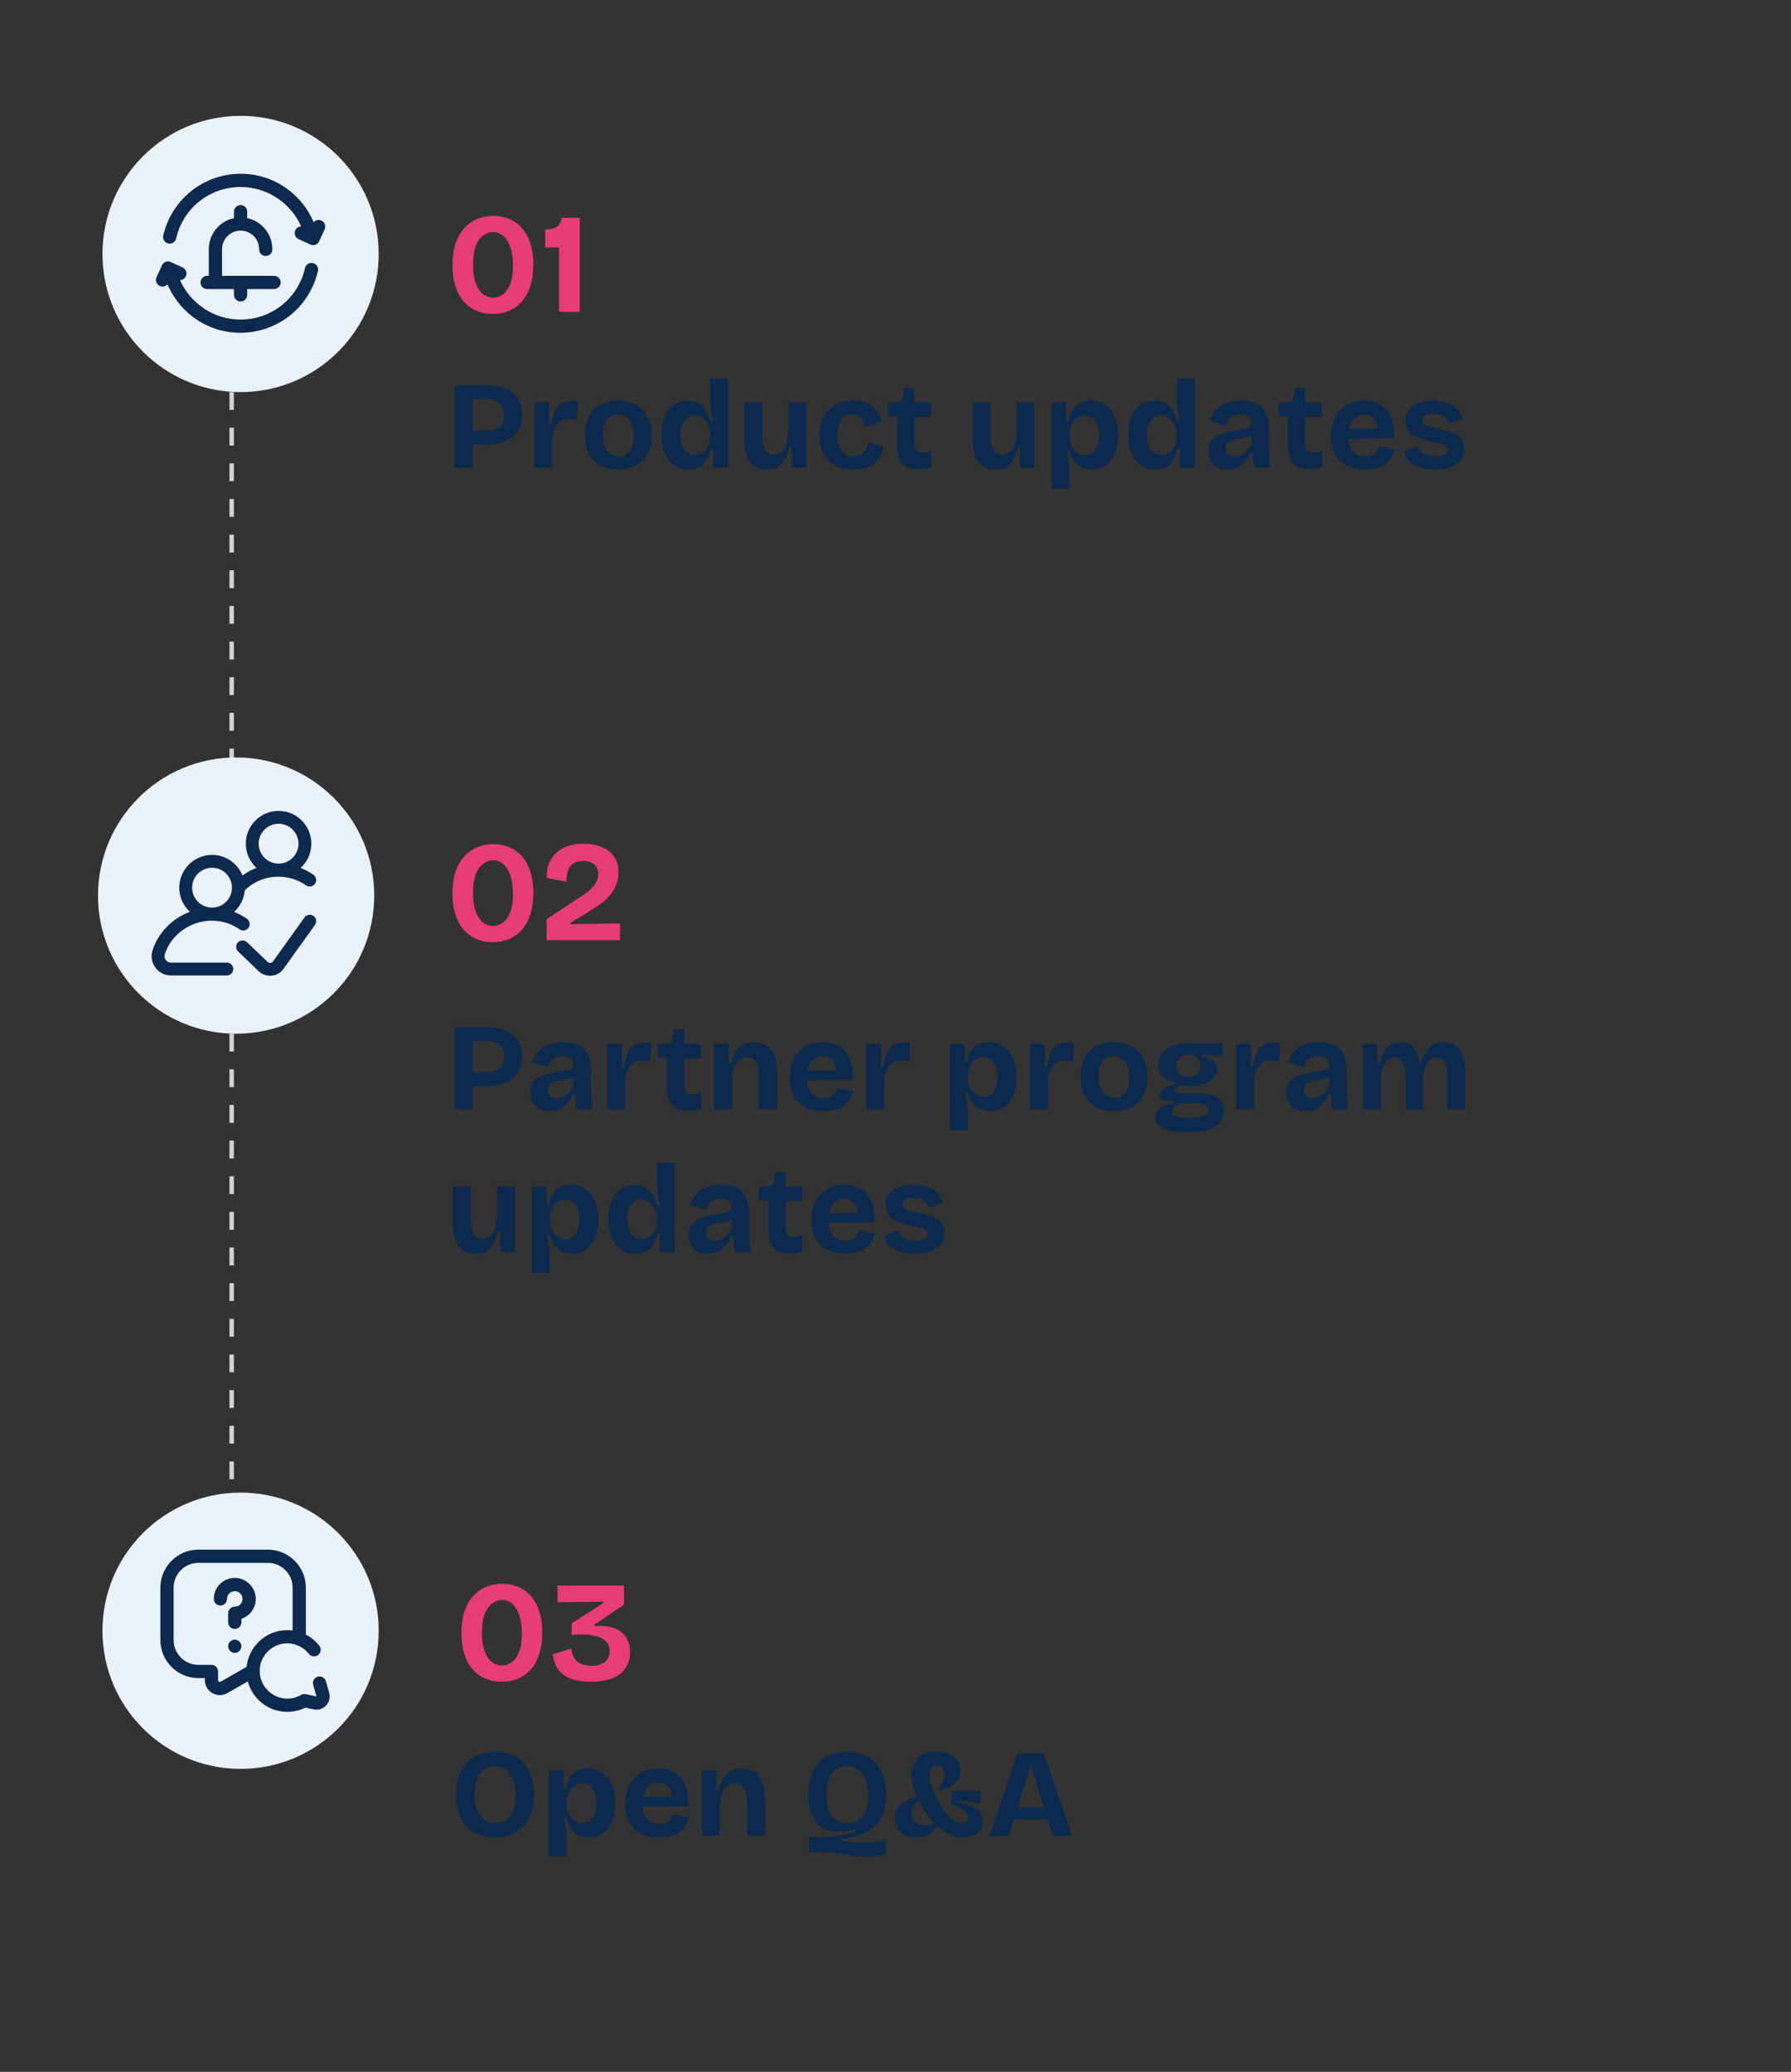 <svg width="402" height="465" viewBox="0 0 402 465" fill="none" xmlns="http://www.w3.org/2000/svg">
<rect x="0" y="0" width="402" height="465" fill="#333333" stroke="none"/>
<path d="M52 56L52 357" stroke="#D3D3D3" stroke-dasharray="4 4"/>
<path d="M104.872 99.792V96.628H109.1C110.444 96.628 111.452 96.357 112.124 95.816C112.796 95.256 113.132 94.341 113.132 93.072C113.132 91.952 112.815 91.103 112.18 90.524C111.564 89.927 110.603 89.628 109.296 89.628H104.872V86.52H109.408C110.603 86.52 111.676 86.66 112.628 86.94C113.599 87.22 114.42 87.64 115.092 88.2C115.783 88.741 116.305 89.432 116.66 90.272C117.015 91.093 117.192 92.064 117.192 93.184C117.192 94.621 116.865 95.835 116.212 96.824C115.559 97.795 114.588 98.532 113.3 99.036C112.031 99.54 110.444 99.792 108.54 99.792H104.872ZM102.044 105V86.52H106.076V105H102.044ZM119.913 105V97.888V90.3H123.245L123.273 95.312H123.805C123.954 94.061 124.206 93.044 124.561 92.26C124.934 91.476 125.448 90.897 126.101 90.524C126.754 90.151 127.566 89.964 128.537 89.964C128.705 89.964 128.882 89.973 129.069 89.992C129.274 89.992 129.508 90.02 129.769 90.076L129.601 94.36C129.321 94.229 129.013 94.136 128.677 94.08C128.341 94.024 128.042 93.996 127.781 93.996C127.053 93.996 126.428 94.164 125.905 94.5C125.382 94.836 124.953 95.321 124.617 95.956C124.3 96.572 124.085 97.328 123.973 98.224V105H119.913ZM138.763 105.392C137.288 105.392 135.991 105.103 134.871 104.524C133.751 103.927 132.873 103.059 132.239 101.92C131.604 100.763 131.287 99.325 131.287 97.608C131.287 95.891 131.604 94.463 132.239 93.324C132.892 92.185 133.779 91.336 134.899 90.776C136.037 90.197 137.325 89.908 138.763 89.908C140.237 89.908 141.535 90.197 142.655 90.776C143.793 91.355 144.68 92.223 145.315 93.38C145.968 94.519 146.295 95.947 146.295 97.664C146.295 99.4 145.959 100.847 145.287 102.004C144.633 103.143 143.737 103.992 142.599 104.552C141.479 105.112 140.2 105.392 138.763 105.392ZM138.903 102.396C139.631 102.396 140.237 102.228 140.723 101.892C141.227 101.556 141.6 101.052 141.843 100.38C142.104 99.689 142.235 98.859 142.235 97.888C142.235 96.861 142.095 95.993 141.815 95.284C141.553 94.556 141.161 94.005 140.639 93.632C140.116 93.24 139.453 93.044 138.651 93.044C137.96 93.044 137.363 93.212 136.859 93.548C136.355 93.865 135.972 94.369 135.711 95.06C135.449 95.732 135.319 96.563 135.319 97.552C135.319 99.139 135.636 100.343 136.271 101.164C136.905 101.985 137.783 102.396 138.903 102.396ZM154.609 105.392C153.377 105.392 152.295 105.075 151.361 104.44C150.447 103.805 149.737 102.909 149.233 101.752C148.729 100.595 148.477 99.223 148.477 97.636C148.477 96.143 148.701 94.817 149.149 93.66C149.597 92.503 150.26 91.597 151.137 90.944C152.015 90.291 153.107 89.964 154.413 89.964C155.365 89.964 156.168 90.141 156.821 90.496C157.475 90.851 158.007 91.373 158.417 92.064C158.847 92.736 159.183 93.548 159.425 94.5H160.069C159.939 93.903 159.817 93.324 159.705 92.764C159.612 92.185 159.537 91.635 159.481 91.112C159.425 90.589 159.397 90.132 159.397 89.74V84.98H163.429V97.776V105H160.069V100.744H159.509C159.304 101.789 158.987 102.657 158.557 103.348C158.128 104.039 157.577 104.552 156.905 104.888C156.252 105.224 155.487 105.392 154.609 105.392ZM155.953 102.088C156.569 102.088 157.092 101.957 157.521 101.696C157.951 101.435 158.305 101.099 158.585 100.688C158.865 100.259 159.071 99.801 159.201 99.316C159.332 98.812 159.397 98.345 159.397 97.916V97.384C159.397 97.029 159.341 96.665 159.229 96.292C159.136 95.9 158.996 95.517 158.809 95.144C158.623 94.771 158.389 94.444 158.109 94.164C157.829 93.865 157.503 93.632 157.129 93.464C156.756 93.296 156.345 93.212 155.897 93.212C155.225 93.212 154.656 93.399 154.189 93.772C153.723 94.145 153.359 94.668 153.097 95.34C152.836 95.993 152.705 96.759 152.705 97.636C152.705 98.532 152.836 99.316 153.097 99.988C153.377 100.66 153.76 101.183 154.245 101.556C154.731 101.911 155.3 102.088 155.953 102.088ZM172.228 105.392C170.511 105.392 169.213 104.813 168.336 103.656C167.477 102.48 167.048 100.697 167.048 98.308V90.3H171.08V97.804C171.08 99.241 171.295 100.315 171.724 101.024C172.153 101.715 172.807 102.06 173.684 102.06C174.207 102.06 174.664 101.929 175.056 101.668C175.448 101.407 175.784 101.043 176.064 100.576C176.344 100.109 176.549 99.559 176.68 98.924C176.829 98.289 176.913 97.608 176.932 96.88V90.3H180.964V99.008V105H177.716L177.688 100.408H177.184C176.904 101.565 176.549 102.517 176.12 103.264C175.709 103.992 175.177 104.533 174.524 104.888C173.889 105.224 173.124 105.392 172.228 105.392ZM191.566 105.392C190.297 105.392 189.186 105.205 188.234 104.832C187.282 104.459 186.489 103.936 185.854 103.264C185.219 102.592 184.743 101.799 184.426 100.884C184.109 99.951 183.95 98.933 183.95 97.832C183.95 96.675 184.109 95.62 184.426 94.668C184.762 93.697 185.247 92.857 185.882 92.148C186.517 91.439 187.301 90.888 188.234 90.496C189.167 90.104 190.231 89.908 191.426 89.908C192.621 89.908 193.657 90.104 194.534 90.496C195.43 90.888 196.149 91.439 196.69 92.148C197.25 92.839 197.633 93.66 197.838 94.612L194.114 95.816C194.058 95.237 193.899 94.743 193.638 94.332C193.395 93.903 193.059 93.585 192.63 93.38C192.219 93.156 191.753 93.044 191.23 93.044C190.689 93.044 190.222 93.156 189.83 93.38C189.438 93.585 189.102 93.893 188.822 94.304C188.561 94.696 188.355 95.181 188.206 95.76C188.075 96.32 188.01 96.955 188.01 97.664C188.01 98.672 188.141 99.531 188.402 100.24C188.682 100.931 189.083 101.463 189.606 101.836C190.147 102.191 190.81 102.368 191.594 102.368C192.341 102.368 192.938 102.228 193.386 101.948C193.834 101.649 194.161 101.276 194.366 100.828C194.59 100.361 194.73 99.885 194.786 99.4L198.314 100.184C198.221 100.912 198.015 101.593 197.698 102.228C197.399 102.863 196.97 103.413 196.41 103.88C195.85 104.347 195.169 104.72 194.366 105C193.582 105.261 192.649 105.392 191.566 105.392ZM206.181 105.336C204.539 105.336 203.325 104.907 202.541 104.048C201.776 103.171 201.393 101.78 201.393 99.876V93.464H199.265L199.321 90.3H200.805C201.384 90.3 201.813 90.216 202.093 90.048C202.373 89.88 202.541 89.572 202.597 89.124L202.961 87.024H205.257V90.3H208.981V93.576H205.257V99.708C205.257 100.38 205.416 100.865 205.733 101.164C206.051 101.463 206.536 101.612 207.189 101.612C207.544 101.612 207.88 101.575 208.197 101.5C208.533 101.425 208.823 101.304 209.065 101.136V104.888C208.487 105.075 207.955 105.196 207.469 105.252C206.984 105.308 206.555 105.336 206.181 105.336ZM223.487 105.392C221.77 105.392 220.473 104.813 219.595 103.656C218.737 102.48 218.307 100.697 218.307 98.308V90.3H222.339V97.804C222.339 99.241 222.554 100.315 222.983 101.024C223.413 101.715 224.066 102.06 224.943 102.06C225.466 102.06 225.923 101.929 226.315 101.668C226.707 101.407 227.043 101.043 227.323 100.576C227.603 100.109 227.809 99.559 227.939 98.924C228.089 98.289 228.173 97.608 228.191 96.88V90.3H232.223V99.008V105H228.975L228.947 100.408H228.443C228.163 101.565 227.809 102.517 227.379 103.264C226.969 103.992 226.437 104.533 225.783 104.888C225.149 105.224 224.383 105.392 223.487 105.392ZM236.021 109.704V97.776V90.3H239.353L239.381 94.388L239.885 94.416C240.053 93.427 240.343 92.596 240.753 91.924C241.183 91.252 241.733 90.748 242.405 90.412C243.077 90.076 243.852 89.908 244.729 89.908C246.036 89.908 247.156 90.235 248.089 90.888C249.023 91.523 249.732 92.428 250.217 93.604C250.721 94.761 250.973 96.133 250.973 97.72C250.973 99.195 250.749 100.511 250.301 101.668C249.853 102.807 249.181 103.712 248.285 104.384C247.408 105.056 246.307 105.392 244.981 105.392C244.048 105.392 243.255 105.215 242.601 104.86C241.967 104.505 241.435 104.011 241.005 103.376C240.595 102.723 240.249 101.948 239.969 101.052H239.437C239.549 101.556 239.652 102.069 239.745 102.592C239.839 103.115 239.913 103.628 239.969 104.132C240.025 104.617 240.053 105.093 240.053 105.56V109.704H236.021ZM243.581 102.172C244.253 102.172 244.823 101.985 245.289 101.612C245.756 101.239 246.111 100.716 246.353 100.044C246.615 99.372 246.745 98.607 246.745 97.748C246.745 96.815 246.615 96.021 246.353 95.368C246.092 94.696 245.719 94.173 245.233 93.8C244.748 93.427 244.169 93.24 243.497 93.24C242.9 93.24 242.387 93.371 241.957 93.632C241.528 93.893 241.164 94.239 240.865 94.668C240.585 95.097 240.38 95.564 240.249 96.068C240.119 96.553 240.053 97.02 240.053 97.468V98C240.053 98.355 240.1 98.728 240.193 99.12C240.287 99.493 240.436 99.867 240.641 100.24C240.847 100.595 241.089 100.921 241.369 101.22C241.649 101.5 241.976 101.733 242.349 101.92C242.723 102.088 243.133 102.172 243.581 102.172ZM259.325 105.392C258.093 105.392 257.01 105.075 256.077 104.44C255.162 103.805 254.453 102.909 253.949 101.752C253.445 100.595 253.193 99.223 253.193 97.636C253.193 96.143 253.417 94.817 253.865 93.66C254.313 92.503 254.976 91.597 255.853 90.944C256.73 90.291 257.822 89.964 259.129 89.964C260.081 89.964 260.884 90.141 261.537 90.496C262.19 90.851 262.722 91.373 263.133 92.064C263.562 92.736 263.898 93.548 264.141 94.5H264.785C264.654 93.903 264.533 93.324 264.421 92.764C264.328 92.185 264.253 91.635 264.197 91.112C264.141 90.589 264.113 90.132 264.113 89.74V84.98H268.145V97.776V105H264.785V100.744H264.225C264.02 101.789 263.702 102.657 263.273 103.348C262.844 104.039 262.293 104.552 261.621 104.888C260.968 105.224 260.202 105.392 259.325 105.392ZM260.669 102.088C261.285 102.088 261.808 101.957 262.237 101.696C262.666 101.435 263.021 101.099 263.301 100.688C263.581 100.259 263.786 99.801 263.917 99.316C264.048 98.812 264.113 98.345 264.113 97.916V97.384C264.113 97.029 264.057 96.665 263.945 96.292C263.852 95.9 263.712 95.517 263.525 95.144C263.338 94.771 263.105 94.444 262.825 94.164C262.545 93.865 262.218 93.632 261.845 93.464C261.472 93.296 261.061 93.212 260.613 93.212C259.941 93.212 259.372 93.399 258.905 93.772C258.438 94.145 258.074 94.668 257.813 95.34C257.552 95.993 257.421 96.759 257.421 97.636C257.421 98.532 257.552 99.316 257.813 99.988C258.093 100.66 258.476 101.183 258.961 101.556C259.446 101.911 260.016 102.088 260.669 102.088ZM275.404 105.392C274.582 105.392 273.854 105.233 273.22 104.916C272.585 104.58 272.09 104.104 271.736 103.488C271.381 102.872 271.204 102.107 271.204 101.192C271.204 100.389 271.353 99.717 271.652 99.176C271.969 98.635 272.426 98.196 273.024 97.86C273.621 97.524 274.358 97.244 275.236 97.02C276.113 96.796 277.112 96.6 278.232 96.432C278.829 96.339 279.314 96.255 279.688 96.18C280.08 96.087 280.369 95.947 280.556 95.76C280.742 95.555 280.836 95.265 280.836 94.892C280.836 94.369 280.649 93.921 280.276 93.548C279.902 93.175 279.314 92.988 278.512 92.988C277.97 92.988 277.466 93.081 277 93.268C276.552 93.455 276.16 93.735 275.824 94.108C275.506 94.481 275.273 94.957 275.124 95.536L271.568 94.444C271.792 93.679 272.109 93.016 272.52 92.456C272.949 91.896 273.462 91.429 274.06 91.056C274.657 90.664 275.338 90.375 276.104 90.188C276.869 90.001 277.7 89.908 278.596 89.908C280.033 89.908 281.2 90.141 282.096 90.608C283.01 91.056 283.692 91.765 284.14 92.736C284.588 93.688 284.812 94.92 284.812 96.432V98.952C284.812 99.605 284.821 100.268 284.84 100.94C284.877 101.612 284.914 102.293 284.952 102.984C285.008 103.656 285.064 104.328 285.12 105H281.564C281.489 104.533 281.414 104.001 281.34 103.404C281.284 102.788 281.237 102.172 281.2 101.556H280.696C280.434 102.265 280.061 102.909 279.576 103.488C279.09 104.067 278.493 104.533 277.784 104.888C277.093 105.224 276.3 105.392 275.404 105.392ZM277.112 102.48C277.466 102.48 277.821 102.415 278.176 102.284C278.549 102.153 278.904 101.976 279.24 101.752C279.594 101.509 279.912 101.211 280.192 100.856C280.49 100.501 280.733 100.1 280.92 99.652L280.864 97.3L281.508 97.44C281.172 97.683 280.78 97.879 280.332 98.028C279.884 98.159 279.417 98.261 278.932 98.336C278.465 98.411 277.998 98.495 277.532 98.588C277.065 98.681 276.645 98.803 276.272 98.952C275.917 99.101 275.628 99.307 275.404 99.568C275.198 99.811 275.096 100.156 275.096 100.604C275.096 101.183 275.282 101.64 275.656 101.976C276.029 102.312 276.514 102.48 277.112 102.48ZM293.899 105.336C292.256 105.336 291.043 104.907 290.259 104.048C289.493 103.171 289.111 101.78 289.111 99.876V93.464H286.983L287.039 90.3H288.523C289.101 90.3 289.531 90.216 289.811 90.048C290.091 89.88 290.259 89.572 290.315 89.124L290.679 87.024H292.975V90.3H296.699V93.576H292.975V99.708C292.975 100.38 293.133 100.865 293.451 101.164C293.768 101.463 294.253 101.612 294.907 101.612C295.261 101.612 295.597 101.575 295.915 101.5C296.251 101.425 296.54 101.304 296.783 101.136V104.888C296.204 105.075 295.672 105.196 295.187 105.252C294.701 105.308 294.272 105.336 293.899 105.336ZM306.418 105.392C305.204 105.392 304.122 105.224 303.17 104.888C302.236 104.552 301.443 104.067 300.79 103.432C300.136 102.797 299.632 102.013 299.278 101.08C298.942 100.147 298.774 99.092 298.774 97.916C298.774 96.759 298.932 95.695 299.25 94.724C299.586 93.735 300.071 92.885 300.706 92.176C301.34 91.448 302.115 90.888 303.03 90.496C303.944 90.104 304.98 89.908 306.138 89.908C307.258 89.908 308.256 90.095 309.134 90.468C310.011 90.823 310.739 91.364 311.318 92.092C311.915 92.82 312.344 93.716 312.606 94.78C312.886 95.825 312.988 97.029 312.914 98.392L301.378 98.504V96.292L310.59 96.208L309.162 97.328C309.292 96.339 309.227 95.527 308.966 94.892C308.704 94.257 308.322 93.791 307.818 93.492C307.332 93.193 306.791 93.044 306.194 93.044C305.484 93.044 304.859 93.231 304.318 93.604C303.776 93.977 303.356 94.528 303.058 95.256C302.759 95.965 302.61 96.824 302.61 97.832C302.61 99.419 302.955 100.585 303.646 101.332C304.355 102.079 305.279 102.452 306.418 102.452C306.94 102.452 307.379 102.387 307.734 102.256C308.107 102.107 308.406 101.92 308.63 101.696C308.872 101.472 309.059 101.22 309.19 100.94C309.339 100.66 309.46 100.38 309.554 100.1L313.054 100.856C312.886 101.547 312.634 102.172 312.298 102.732C311.98 103.273 311.551 103.749 311.01 104.16C310.468 104.552 309.815 104.851 309.05 105.056C308.303 105.28 307.426 105.392 306.418 105.392ZM321.999 105.392C321.01 105.392 320.114 105.299 319.311 105.112C318.508 104.925 317.818 104.655 317.239 104.3C316.66 103.945 316.194 103.525 315.839 103.04C315.484 102.536 315.251 101.976 315.139 101.36L318.219 100.1C318.294 100.511 318.499 100.893 318.835 101.248C319.171 101.603 319.619 101.892 320.179 102.116C320.758 102.321 321.448 102.424 322.251 102.424C323.11 102.424 323.772 102.303 324.239 102.06C324.706 101.799 324.939 101.435 324.939 100.968C324.939 100.613 324.808 100.333 324.547 100.128C324.286 99.923 323.903 99.745 323.399 99.596C322.895 99.447 322.288 99.307 321.579 99.176C320.888 99.008 320.179 98.831 319.451 98.644C318.742 98.457 318.079 98.196 317.463 97.86C316.866 97.524 316.371 97.085 315.979 96.544C315.606 95.984 315.419 95.275 315.419 94.416C315.419 93.52 315.662 92.736 316.147 92.064C316.632 91.392 317.342 90.869 318.275 90.496C319.208 90.104 320.347 89.908 321.691 89.908C322.904 89.908 323.968 90.076 324.883 90.412C325.798 90.729 326.544 91.196 327.123 91.812C327.72 92.409 328.122 93.128 328.327 93.968L325.051 95.06C324.976 94.612 324.79 94.22 324.491 93.884C324.211 93.548 323.828 93.296 323.343 93.128C322.876 92.96 322.326 92.876 321.691 92.876C320.888 92.876 320.263 93.007 319.815 93.268C319.386 93.529 319.171 93.875 319.171 94.304C319.171 94.659 319.311 94.948 319.591 95.172C319.89 95.396 320.3 95.583 320.823 95.732C321.346 95.863 321.962 96.003 322.671 96.152C323.418 96.301 324.146 96.479 324.855 96.684C325.564 96.871 326.199 97.123 326.759 97.44C327.338 97.757 327.795 98.177 328.131 98.7C328.467 99.223 328.635 99.895 328.635 100.716C328.635 101.687 328.374 102.527 327.851 103.236C327.328 103.927 326.572 104.459 325.583 104.832C324.594 105.205 323.399 105.392 321.999 105.392Z" fill="#0C294E"/>
<path d="M110.592 70.448C109.248 70.448 108.011 70.203 106.88 69.712C105.771 69.221 104.821 68.517 104.032 67.6C103.243 66.661 102.635 65.52 102.208 64.176C101.781 62.811 101.568 61.264 101.568 59.536C101.568 57.104 101.963 55.067 102.752 53.424C103.541 51.781 104.629 50.544 106.016 49.712C107.403 48.88 108.971 48.464 110.72 48.464C112.533 48.464 114.112 48.891 115.456 49.744C116.821 50.597 117.867 51.845 118.592 53.488C119.339 55.109 119.712 57.093 119.712 59.44C119.712 61.211 119.488 62.789 119.04 64.176C118.613 65.541 117.995 66.693 117.184 67.632C116.373 68.549 115.413 69.253 114.304 69.744C113.195 70.213 111.957 70.448 110.592 70.448ZM110.688 66.8C111.243 66.8 111.776 66.672 112.288 66.416C112.821 66.16 113.301 65.755 113.728 65.2C114.155 64.624 114.496 63.888 114.752 62.992C115.008 62.075 115.136 60.944 115.136 59.6C115.136 58 114.944 56.645 114.56 55.536C114.176 54.405 113.653 53.552 112.992 52.976C112.331 52.379 111.552 52.08 110.656 52.08C109.952 52.08 109.259 52.315 108.576 52.784C107.893 53.232 107.317 53.989 106.848 55.056C106.4 56.123 106.176 57.584 106.176 59.44C106.176 60.741 106.293 61.861 106.528 62.8C106.784 63.717 107.115 64.475 107.52 65.072C107.947 65.648 108.427 66.085 108.96 66.384C109.515 66.661 110.091 66.8 110.688 66.8ZM125.477 70V55.536H122.373V51.504C123.376 51.504 124.197 51.333 124.837 50.992C125.499 50.629 125.925 49.925 126.117 48.88H130.117V70H125.477Z" fill="#E83C78"/>
<path d="M110.592 211.448C109.248 211.448 108.011 211.203 106.88 210.712C105.771 210.221 104.821 209.517 104.032 208.6C103.243 207.661 102.635 206.52 102.208 205.176C101.781 203.811 101.568 202.264 101.568 200.536C101.568 198.104 101.963 196.067 102.752 194.424C103.541 192.781 104.629 191.544 106.016 190.712C107.403 189.88 108.971 189.464 110.72 189.464C112.533 189.464 114.112 189.891 115.456 190.744C116.821 191.597 117.867 192.845 118.592 194.488C119.339 196.109 119.712 198.093 119.712 200.44C119.712 202.211 119.488 203.789 119.04 205.176C118.613 206.541 117.995 207.693 117.184 208.632C116.373 209.549 115.413 210.253 114.304 210.744C113.195 211.213 111.957 211.448 110.592 211.448ZM110.688 207.8C111.243 207.8 111.776 207.672 112.288 207.416C112.821 207.16 113.301 206.755 113.728 206.2C114.155 205.624 114.496 204.888 114.752 203.992C115.008 203.075 115.136 201.944 115.136 200.6C115.136 199 114.944 197.645 114.56 196.536C114.176 195.405 113.653 194.552 112.992 193.976C112.331 193.379 111.552 193.08 110.656 193.08C109.952 193.08 109.259 193.315 108.576 193.784C107.893 194.232 107.317 194.989 106.848 196.056C106.4 197.123 106.176 198.584 106.176 200.44C106.176 201.741 106.293 202.861 106.528 203.8C106.784 204.717 107.115 205.475 107.52 206.072C107.947 206.648 108.427 207.085 108.96 207.384C109.515 207.661 110.091 207.8 110.688 207.8ZM122.695 211V206.296L130.887 200.888C131.271 200.653 131.655 200.376 132.039 200.056C132.444 199.736 132.807 199.373 133.127 198.968C133.468 198.563 133.745 198.125 133.959 197.656C134.172 197.165 134.279 196.632 134.279 196.056C134.279 195.48 134.14 194.979 133.863 194.552C133.607 194.125 133.223 193.805 132.711 193.592C132.22 193.357 131.612 193.24 130.887 193.24C130.161 193.24 129.553 193.357 129.063 193.592C128.593 193.805 128.209 194.125 127.911 194.552C127.633 194.957 127.431 195.448 127.303 196.024C127.196 196.6 127.143 197.229 127.143 197.912L122.727 197.016C122.684 195.437 122.983 194.083 123.623 192.952C124.284 191.8 125.233 190.915 126.471 190.296C127.708 189.677 129.212 189.368 130.983 189.368C132.519 189.368 133.873 189.613 135.047 190.104C136.241 190.573 137.169 191.288 137.831 192.248C138.492 193.187 138.823 194.349 138.823 195.736C138.823 196.803 138.641 197.763 138.279 198.616C137.937 199.469 137.479 200.237 136.903 200.92C136.348 201.581 135.729 202.168 135.047 202.68C134.385 203.192 133.735 203.64 133.095 204.024L128.039 207.128V207.416L139.175 207.256V211H122.695Z" fill="#E83C78"/>
<path d="M112.592 377.448C111.248 377.448 110.011 377.203 108.88 376.712C107.771 376.221 106.821 375.517 106.032 374.6C105.243 373.661 104.635 372.52 104.208 371.176C103.781 369.811 103.568 368.264 103.568 366.536C103.568 364.104 103.963 362.067 104.752 360.424C105.541 358.781 106.629 357.544 108.016 356.712C109.403 355.88 110.971 355.464 112.72 355.464C114.533 355.464 116.112 355.891 117.456 356.744C118.821 357.597 119.867 358.845 120.592 360.488C121.339 362.109 121.712 364.093 121.712 366.44C121.712 368.211 121.488 369.789 121.04 371.176C120.613 372.541 119.995 373.693 119.184 374.632C118.373 375.549 117.413 376.253 116.304 376.744C115.195 377.213 113.957 377.448 112.592 377.448ZM112.688 373.8C113.243 373.8 113.776 373.672 114.288 373.416C114.821 373.16 115.301 372.755 115.728 372.2C116.155 371.624 116.496 370.888 116.752 369.992C117.008 369.075 117.136 367.944 117.136 366.6C117.136 365 116.944 363.645 116.56 362.536C116.176 361.405 115.653 360.552 114.992 359.976C114.331 359.379 113.552 359.08 112.656 359.08C111.952 359.08 111.259 359.315 110.576 359.784C109.893 360.232 109.317 360.989 108.848 362.056C108.4 363.123 108.176 364.584 108.176 366.44C108.176 367.741 108.293 368.861 108.528 369.8C108.784 370.717 109.115 371.475 109.52 372.072C109.947 372.648 110.427 373.085 110.96 373.384C111.515 373.661 112.091 373.8 112.688 373.8ZM132.598 377.448C131.211 377.448 129.995 377.309 128.95 377.032C127.926 376.755 127.073 376.349 126.39 375.816C125.707 375.283 125.174 374.632 124.79 373.864C124.406 373.096 124.171 372.243 124.086 371.304L128.246 369.992C128.289 370.653 128.427 371.229 128.662 371.72C128.897 372.211 129.206 372.616 129.59 372.936C129.974 373.256 130.433 373.491 130.966 373.64C131.499 373.789 132.075 373.864 132.694 373.864C133.505 373.864 134.219 373.747 134.838 373.512C135.478 373.277 135.969 372.915 136.31 372.424C136.673 371.933 136.854 371.315 136.854 370.568C136.854 369.629 136.534 368.861 135.894 368.264C135.254 367.667 134.305 367.261 133.046 367.048C131.787 366.813 130.209 366.781 128.31 366.952V364.328L135.414 359.784V359.496L125.142 359.592V355.848H140.054V360.168L133.398 364.648V364.936C135.425 364.829 137.014 365.032 138.166 365.544C139.339 366.056 140.171 366.781 140.662 367.72C141.174 368.637 141.43 369.64 141.43 370.728C141.43 372.093 141.11 373.277 140.47 374.28C139.83 375.283 138.859 376.061 137.558 376.616C136.257 377.171 134.603 377.448 132.598 377.448Z" fill="#E83C78"/>
<path d="M104.872 243.792V240.628H109.1C110.444 240.628 111.452 240.357 112.124 239.816C112.796 239.256 113.132 238.341 113.132 237.072C113.132 235.952 112.815 235.103 112.18 234.524C111.564 233.927 110.603 233.628 109.296 233.628H104.872V230.52H109.408C110.603 230.52 111.676 230.66 112.628 230.94C113.599 231.22 114.42 231.64 115.092 232.2C115.783 232.741 116.305 233.432 116.66 234.272C117.015 235.093 117.192 236.064 117.192 237.184C117.192 238.621 116.865 239.835 116.212 240.824C115.559 241.795 114.588 242.532 113.3 243.036C112.031 243.54 110.444 243.792 108.54 243.792H104.872ZM102.044 249V230.52H106.076V249H102.044ZM123.247 249.392C122.426 249.392 121.698 249.233 121.063 248.916C120.429 248.58 119.934 248.104 119.579 247.488C119.225 246.872 119.047 246.107 119.047 245.192C119.047 244.389 119.197 243.717 119.495 243.176C119.813 242.635 120.27 242.196 120.867 241.86C121.465 241.524 122.202 241.244 123.079 241.02C123.957 240.796 124.955 240.6 126.075 240.432C126.673 240.339 127.158 240.255 127.531 240.18C127.923 240.087 128.213 239.947 128.399 239.76C128.586 239.555 128.679 239.265 128.679 238.892C128.679 238.369 128.493 237.921 128.119 237.548C127.746 237.175 127.158 236.988 126.355 236.988C125.814 236.988 125.31 237.081 124.843 237.268C124.395 237.455 124.003 237.735 123.667 238.108C123.35 238.481 123.117 238.957 122.967 239.536L119.411 238.444C119.635 237.679 119.953 237.016 120.363 236.456C120.793 235.896 121.306 235.429 121.903 235.056C122.501 234.664 123.182 234.375 123.947 234.188C124.713 234.001 125.543 233.908 126.439 233.908C127.877 233.908 129.043 234.141 129.939 234.608C130.854 235.056 131.535 235.765 131.983 236.736C132.431 237.688 132.655 238.92 132.655 240.432V242.952C132.655 243.605 132.665 244.268 132.683 244.94C132.721 245.612 132.758 246.293 132.795 246.984C132.851 247.656 132.907 248.328 132.963 249H129.407C129.333 248.533 129.258 248.001 129.183 247.404C129.127 246.788 129.081 246.172 129.043 245.556H128.539C128.278 246.265 127.905 246.909 127.419 247.488C126.934 248.067 126.337 248.533 125.627 248.888C124.937 249.224 124.143 249.392 123.247 249.392ZM124.955 246.48C125.31 246.48 125.665 246.415 126.019 246.284C126.393 246.153 126.747 245.976 127.083 245.752C127.438 245.509 127.755 245.211 128.035 244.856C128.334 244.501 128.577 244.1 128.763 243.652L128.707 241.3L129.351 241.44C129.015 241.683 128.623 241.879 128.175 242.028C127.727 242.159 127.261 242.261 126.775 242.336C126.309 242.411 125.842 242.495 125.375 242.588C124.909 242.681 124.489 242.803 124.115 242.952C123.761 243.101 123.471 243.307 123.247 243.568C123.042 243.811 122.939 244.156 122.939 244.604C122.939 245.183 123.126 245.64 123.499 245.976C123.873 246.312 124.358 246.48 124.955 246.48ZM136.282 249V241.888V234.3H139.614L139.642 239.312H140.174C140.324 238.061 140.576 237.044 140.93 236.26C141.304 235.476 141.817 234.897 142.47 234.524C143.124 234.151 143.936 233.964 144.906 233.964C145.074 233.964 145.252 233.973 145.438 233.992C145.644 233.992 145.877 234.02 146.138 234.076L145.97 238.36C145.69 238.229 145.382 238.136 145.046 238.08C144.71 238.024 144.412 237.996 144.15 237.996C143.422 237.996 142.797 238.164 142.274 238.5C141.752 238.836 141.322 239.321 140.986 239.956C140.669 240.572 140.454 241.328 140.342 242.224V249H136.282ZM154.503 249.336C152.86 249.336 151.647 248.907 150.863 248.048C150.097 247.171 149.715 245.78 149.715 243.876V237.464H147.587L147.643 234.3H149.127C149.705 234.3 150.135 234.216 150.415 234.048C150.695 233.88 150.863 233.572 150.919 233.124L151.283 231.024H153.579V234.3H157.303V237.576H153.579V243.708C153.579 244.38 153.737 244.865 154.055 245.164C154.372 245.463 154.857 245.612 155.511 245.612C155.865 245.612 156.201 245.575 156.519 245.5C156.855 245.425 157.144 245.304 157.387 245.136V248.888C156.808 249.075 156.276 249.196 155.791 249.252C155.305 249.308 154.876 249.336 154.503 249.336ZM160.271 249V240.096V234.3H163.575L163.547 238.696H164.107C164.35 237.632 164.695 236.745 165.143 236.036C165.591 235.327 166.151 234.795 166.823 234.44C167.514 234.085 168.326 233.908 169.259 233.908C170.958 233.908 172.246 234.505 173.123 235.7C174.019 236.895 174.467 238.771 174.467 241.328V249H170.407V241.776C170.407 240.208 170.174 239.069 169.707 238.36C169.259 237.632 168.597 237.268 167.719 237.268C166.973 237.268 166.347 237.501 165.843 237.968C165.339 238.435 164.957 239.051 164.695 239.816C164.453 240.563 164.322 241.403 164.303 242.336V249H160.271ZM184.868 249.392C183.654 249.392 182.572 249.224 181.62 248.888C180.686 248.552 179.893 248.067 179.24 247.432C178.586 246.797 178.082 246.013 177.728 245.08C177.392 244.147 177.224 243.092 177.224 241.916C177.224 240.759 177.382 239.695 177.7 238.724C178.036 237.735 178.521 236.885 179.156 236.176C179.79 235.448 180.565 234.888 181.48 234.496C182.394 234.104 183.43 233.908 184.588 233.908C185.708 233.908 186.706 234.095 187.584 234.468C188.461 234.823 189.189 235.364 189.768 236.092C190.365 236.82 190.794 237.716 191.056 238.78C191.336 239.825 191.438 241.029 191.364 242.392L179.828 242.504V240.292L189.04 240.208L187.612 241.328C187.742 240.339 187.677 239.527 187.416 238.892C187.154 238.257 186.772 237.791 186.268 237.492C185.782 237.193 185.241 237.044 184.644 237.044C183.934 237.044 183.309 237.231 182.768 237.604C182.226 237.977 181.806 238.528 181.508 239.256C181.209 239.965 181.06 240.824 181.06 241.832C181.06 243.419 181.405 244.585 182.096 245.332C182.805 246.079 183.729 246.452 184.868 246.452C185.39 246.452 185.829 246.387 186.184 246.256C186.557 246.107 186.856 245.92 187.08 245.696C187.322 245.472 187.509 245.22 187.64 244.94C187.789 244.66 187.91 244.38 188.004 244.1L191.504 244.856C191.336 245.547 191.084 246.172 190.748 246.732C190.43 247.273 190.001 247.749 189.46 248.16C188.918 248.552 188.265 248.851 187.5 249.056C186.753 249.28 185.876 249.392 184.868 249.392ZM194.405 249V241.888V234.3H197.737L197.765 239.312H198.297C198.446 238.061 198.698 237.044 199.053 236.26C199.426 235.476 199.94 234.897 200.593 234.524C201.246 234.151 202.058 233.964 203.029 233.964C203.197 233.964 203.374 233.973 203.561 233.992C203.766 233.992 204 234.02 204.261 234.076L204.093 238.36C203.813 238.229 203.505 238.136 203.169 238.08C202.833 238.024 202.534 237.996 202.273 237.996C201.545 237.996 200.92 238.164 200.397 238.5C199.874 238.836 199.445 239.321 199.109 239.956C198.792 240.572 198.577 241.328 198.465 242.224V249H194.405ZM213.199 253.704V241.776V234.3H216.531L216.559 238.388L217.063 238.416C217.231 237.427 217.52 236.596 217.931 235.924C218.36 235.252 218.911 234.748 219.583 234.412C220.255 234.076 221.029 233.908 221.907 233.908C223.213 233.908 224.333 234.235 225.267 234.888C226.2 235.523 226.909 236.428 227.395 237.604C227.899 238.761 228.151 240.133 228.151 241.72C228.151 243.195 227.927 244.511 227.479 245.668C227.031 246.807 226.359 247.712 225.463 248.384C224.585 249.056 223.484 249.392 222.159 249.392C221.225 249.392 220.432 249.215 219.779 248.86C219.144 248.505 218.612 248.011 218.183 247.376C217.772 246.723 217.427 245.948 217.147 245.052H216.615C216.727 245.556 216.829 246.069 216.923 246.592C217.016 247.115 217.091 247.628 217.147 248.132C217.203 248.617 217.231 249.093 217.231 249.56V253.704H213.199ZM220.759 246.172C221.431 246.172 222 245.985 222.467 245.612C222.933 245.239 223.288 244.716 223.531 244.044C223.792 243.372 223.923 242.607 223.923 241.748C223.923 240.815 223.792 240.021 223.531 239.368C223.269 238.696 222.896 238.173 222.411 237.8C221.925 237.427 221.347 237.24 220.675 237.24C220.077 237.24 219.564 237.371 219.135 237.632C218.705 237.893 218.341 238.239 218.043 238.668C217.763 239.097 217.557 239.564 217.427 240.068C217.296 240.553 217.231 241.02 217.231 241.468V242C217.231 242.355 217.277 242.728 217.371 243.12C217.464 243.493 217.613 243.867 217.819 244.24C218.024 244.595 218.267 244.921 218.547 245.22C218.827 245.5 219.153 245.733 219.527 245.92C219.9 246.088 220.311 246.172 220.759 246.172ZM231.154 249V241.888V234.3H234.486L234.514 239.312H235.046C235.196 238.061 235.448 237.044 235.802 236.26C236.176 235.476 236.689 234.897 237.342 234.524C237.996 234.151 238.808 233.964 239.778 233.964C239.946 233.964 240.124 233.973 240.31 233.992C240.516 233.992 240.749 234.02 241.01 234.076L240.842 238.36C240.562 238.229 240.254 238.136 239.918 238.08C239.582 238.024 239.284 237.996 239.022 237.996C238.294 237.996 237.669 238.164 237.146 238.5C236.624 238.836 236.194 239.321 235.858 239.956C235.541 240.572 235.326 241.328 235.214 242.224V249H231.154ZM250.004 249.392C248.53 249.392 247.232 249.103 246.112 248.524C244.992 247.927 244.115 247.059 243.48 245.92C242.846 244.763 242.528 243.325 242.528 241.608C242.528 239.891 242.846 238.463 243.48 237.324C244.134 236.185 245.02 235.336 246.14 234.776C247.279 234.197 248.567 233.908 250.004 233.908C251.479 233.908 252.776 234.197 253.896 234.776C255.035 235.355 255.922 236.223 256.556 237.38C257.21 238.519 257.536 239.947 257.536 241.664C257.536 243.4 257.2 244.847 256.528 246.004C255.875 247.143 254.979 247.992 253.84 248.552C252.72 249.112 251.442 249.392 250.004 249.392ZM250.144 246.396C250.872 246.396 251.479 246.228 251.964 245.892C252.468 245.556 252.842 245.052 253.084 244.38C253.346 243.689 253.476 242.859 253.476 241.888C253.476 240.861 253.336 239.993 253.056 239.284C252.795 238.556 252.403 238.005 251.88 237.632C251.358 237.24 250.695 237.044 249.892 237.044C249.202 237.044 248.604 237.212 248.1 237.548C247.596 237.865 247.214 238.369 246.952 239.06C246.691 239.732 246.56 240.563 246.56 241.552C246.56 243.139 246.878 244.343 247.512 245.164C248.147 245.985 249.024 246.396 250.144 246.396ZM266.327 254.124C264.721 254.124 263.396 253.993 262.351 253.732C261.324 253.489 260.568 253.125 260.083 252.64C259.597 252.155 259.355 251.548 259.355 250.82C259.355 249.961 259.691 249.261 260.363 248.72C261.053 248.179 262.061 247.852 263.387 247.74V247.18C262.379 247.18 261.604 247.077 261.063 246.872C260.521 246.648 260.251 246.265 260.251 245.724C260.251 245.201 260.512 244.735 261.035 244.324C261.576 243.913 262.463 243.587 263.695 243.344V242.784C262.537 242.709 261.632 242.336 260.979 241.664C260.325 240.992 259.999 240.124 259.999 239.06C259.999 238.127 260.26 237.296 260.783 236.568C261.305 235.821 262.08 235.233 263.107 234.804C264.152 234.356 265.431 234.132 266.943 234.132H274.391V237.212L269.771 236.568V237.212C270.965 237.38 271.824 237.679 272.347 238.108C272.888 238.537 273.159 239.135 273.159 239.9C273.159 240.665 272.907 241.337 272.403 241.916C271.899 242.495 271.18 242.952 270.247 243.288C269.332 243.605 268.231 243.764 266.943 243.764C266.7 243.764 266.439 243.755 266.159 243.736C265.879 243.717 265.412 243.671 264.759 243.596C264.404 243.857 264.124 244.091 263.919 244.296C263.732 244.483 263.639 244.66 263.639 244.828C263.639 244.959 263.704 245.071 263.835 245.164C263.984 245.257 264.171 245.323 264.395 245.36C264.637 245.397 264.88 245.416 265.123 245.416H269.323C269.696 245.416 270.181 245.444 270.779 245.5C271.376 245.537 271.973 245.677 272.571 245.92C273.168 246.163 273.672 246.555 274.083 247.096C274.493 247.619 274.699 248.375 274.699 249.364C274.699 250.447 274.391 251.343 273.775 252.052C273.177 252.761 272.253 253.284 271.003 253.62C269.771 253.956 268.212 254.124 266.327 254.124ZM266.775 250.904C267.913 250.904 268.8 250.839 269.435 250.708C270.069 250.596 270.517 250.4 270.779 250.12C271.059 249.859 271.199 249.523 271.199 249.112C271.199 248.739 271.115 248.449 270.947 248.244C270.797 248.039 270.592 247.899 270.331 247.824C270.088 247.731 269.836 247.675 269.575 247.656C269.332 247.619 269.117 247.6 268.931 247.6H265.403C264.619 247.675 264.049 247.889 263.695 248.244C263.359 248.58 263.191 248.972 263.191 249.42C263.191 249.831 263.321 250.139 263.583 250.344C263.844 250.549 264.236 250.689 264.759 250.764C265.3 250.857 265.972 250.904 266.775 250.904ZM266.719 241.664C267.615 241.664 268.287 241.449 268.735 241.02C269.183 240.572 269.407 239.993 269.407 239.284C269.407 238.537 269.173 237.921 268.707 237.436C268.259 236.951 267.596 236.708 266.719 236.708C265.86 236.708 265.188 236.951 264.703 237.436C264.217 237.903 263.975 238.509 263.975 239.256C263.975 239.723 264.077 240.143 264.283 240.516C264.507 240.871 264.824 241.151 265.235 241.356C265.645 241.561 266.14 241.664 266.719 241.664ZM277.419 249V241.888V234.3H280.751L280.779 239.312H281.311C281.46 238.061 281.712 237.044 282.067 236.26C282.44 235.476 282.954 234.897 283.607 234.524C284.26 234.151 285.072 233.964 286.043 233.964C286.211 233.964 286.388 233.973 286.575 233.992C286.78 233.992 287.014 234.02 287.275 234.076L287.107 238.36C286.827 238.229 286.519 238.136 286.183 238.08C285.847 238.024 285.548 237.996 285.287 237.996C284.559 237.996 283.934 238.164 283.411 238.5C282.888 238.836 282.459 239.321 282.123 239.956C281.806 240.572 281.591 241.328 281.479 242.224V249H277.419ZM292.885 249.392C292.064 249.392 291.336 249.233 290.701 248.916C290.066 248.58 289.572 248.104 289.217 247.488C288.862 246.872 288.685 246.107 288.685 245.192C288.685 244.389 288.834 243.717 289.133 243.176C289.45 242.635 289.908 242.196 290.505 241.86C291.102 241.524 291.84 241.244 292.717 241.02C293.594 240.796 294.593 240.6 295.713 240.432C296.31 240.339 296.796 240.255 297.169 240.18C297.561 240.087 297.85 239.947 298.037 239.76C298.224 239.555 298.317 239.265 298.317 238.892C298.317 238.369 298.13 237.921 297.757 237.548C297.384 237.175 296.796 236.988 295.993 236.988C295.452 236.988 294.948 237.081 294.481 237.268C294.033 237.455 293.641 237.735 293.305 238.108C292.988 238.481 292.754 238.957 292.605 239.536L289.049 238.444C289.273 237.679 289.59 237.016 290.001 236.456C290.43 235.896 290.944 235.429 291.541 235.056C292.138 234.664 292.82 234.375 293.585 234.188C294.35 234.001 295.181 233.908 296.077 233.908C297.514 233.908 298.681 234.141 299.577 234.608C300.492 235.056 301.173 235.765 301.621 236.736C302.069 237.688 302.293 238.92 302.293 240.432V242.952C302.293 243.605 302.302 244.268 302.321 244.94C302.358 245.612 302.396 246.293 302.433 246.984C302.489 247.656 302.545 248.328 302.601 249H299.045C298.97 248.533 298.896 248.001 298.821 247.404C298.765 246.788 298.718 246.172 298.681 245.556H298.177C297.916 246.265 297.542 246.909 297.057 247.488C296.572 248.067 295.974 248.533 295.265 248.888C294.574 249.224 293.781 249.392 292.885 249.392ZM294.593 246.48C294.948 246.48 295.302 246.415 295.657 246.284C296.03 246.153 296.385 245.976 296.721 245.752C297.076 245.509 297.393 245.211 297.673 244.856C297.972 244.501 298.214 244.1 298.401 243.652L298.345 241.3L298.989 241.44C298.653 241.683 298.261 241.879 297.813 242.028C297.365 242.159 296.898 242.261 296.413 242.336C295.946 242.411 295.48 242.495 295.013 242.588C294.546 242.681 294.126 242.803 293.753 242.952C293.398 243.101 293.109 243.307 292.885 243.568C292.68 243.811 292.577 244.156 292.577 244.604C292.577 245.183 292.764 245.64 293.137 245.976C293.51 246.312 293.996 246.48 294.593 246.48ZM305.92 249V239.592V234.3H309.14V238.696H309.672C309.933 237.613 310.279 236.727 310.708 236.036C311.137 235.327 311.651 234.795 312.248 234.44C312.864 234.085 313.583 233.908 314.404 233.908C315.281 233.908 316.009 234.104 316.588 234.496C317.167 234.888 317.615 235.439 317.932 236.148C318.249 236.839 318.455 237.688 318.548 238.696H318.996C319.276 237.595 319.649 236.689 320.116 235.98C320.601 235.271 321.171 234.748 321.824 234.412C322.496 234.076 323.233 233.908 324.036 233.908C324.839 233.908 325.539 234.067 326.136 234.384C326.752 234.701 327.265 235.177 327.676 235.812C328.087 236.428 328.395 237.212 328.6 238.164C328.805 239.097 328.908 240.18 328.908 241.412V249H324.876V241.916C324.876 240.908 324.792 240.068 324.624 239.396C324.456 238.705 324.195 238.192 323.84 237.856C323.485 237.52 323.028 237.352 322.468 237.352C321.852 237.352 321.32 237.567 320.872 237.996C320.424 238.407 320.069 238.976 319.808 239.704C319.547 240.432 319.407 241.263 319.388 242.196V249H315.44V242.028C315.44 240.983 315.347 240.124 315.16 239.452C314.973 238.761 314.703 238.239 314.348 237.884C313.993 237.529 313.545 237.352 313.004 237.352C312.369 237.352 311.828 237.567 311.38 237.996C310.932 238.407 310.587 238.985 310.344 239.732C310.101 240.479 309.971 241.309 309.952 242.224V249H305.92ZM106.832 281.392C105.115 281.392 103.817 280.813 102.94 279.656C102.081 278.48 101.652 276.697 101.652 274.308V266.3H105.684V273.804C105.684 275.241 105.899 276.315 106.328 277.024C106.757 277.715 107.411 278.06 108.288 278.06C108.811 278.06 109.268 277.929 109.66 277.668C110.052 277.407 110.388 277.043 110.668 276.576C110.948 276.109 111.153 275.559 111.284 274.924C111.433 274.289 111.517 273.608 111.536 272.88V266.3H115.568V275.008V281H112.32L112.292 276.408H111.788C111.508 277.565 111.153 278.517 110.724 279.264C110.313 279.992 109.781 280.533 109.128 280.888C108.493 281.224 107.728 281.392 106.832 281.392ZM119.366 285.704V273.776V266.3H122.698L122.726 270.388L123.23 270.416C123.398 269.427 123.687 268.596 124.098 267.924C124.527 267.252 125.078 266.748 125.75 266.412C126.422 266.076 127.197 265.908 128.074 265.908C129.381 265.908 130.501 266.235 131.434 266.888C132.367 267.523 133.077 268.428 133.562 269.604C134.066 270.761 134.318 272.133 134.318 273.72C134.318 275.195 134.094 276.511 133.646 277.668C133.198 278.807 132.526 279.712 131.63 280.384C130.753 281.056 129.651 281.392 128.326 281.392C127.393 281.392 126.599 281.215 125.946 280.86C125.311 280.505 124.779 280.011 124.35 279.376C123.939 278.723 123.594 277.948 123.314 277.052H122.782C122.894 277.556 122.997 278.069 123.09 278.592C123.183 279.115 123.258 279.628 123.314 280.132C123.37 280.617 123.398 281.093 123.398 281.56V285.704H119.366ZM126.926 278.172C127.598 278.172 128.167 277.985 128.634 277.612C129.101 277.239 129.455 276.716 129.698 276.044C129.959 275.372 130.09 274.607 130.09 273.748C130.09 272.815 129.959 272.021 129.698 271.368C129.437 270.696 129.063 270.173 128.578 269.8C128.093 269.427 127.514 269.24 126.842 269.24C126.245 269.24 125.731 269.371 125.302 269.632C124.873 269.893 124.509 270.239 124.21 270.668C123.93 271.097 123.725 271.564 123.594 272.068C123.463 272.553 123.398 273.02 123.398 273.468V274C123.398 274.355 123.445 274.728 123.538 275.12C123.631 275.493 123.781 275.867 123.986 276.24C124.191 276.595 124.434 276.921 124.714 277.22C124.994 277.5 125.321 277.733 125.694 277.92C126.067 278.088 126.478 278.172 126.926 278.172ZM142.669 281.392C141.437 281.392 140.355 281.075 139.421 280.44C138.507 279.805 137.797 278.909 137.293 277.752C136.789 276.595 136.537 275.223 136.537 273.636C136.537 272.143 136.761 270.817 137.209 269.66C137.657 268.503 138.32 267.597 139.197 266.944C140.075 266.291 141.167 265.964 142.473 265.964C143.425 265.964 144.228 266.141 144.881 266.496C145.535 266.851 146.067 267.373 146.477 268.064C146.907 268.736 147.243 269.548 147.485 270.5H148.129C147.999 269.903 147.877 269.324 147.765 268.764C147.672 268.185 147.597 267.635 147.541 267.112C147.485 266.589 147.457 266.132 147.457 265.74V260.98H151.489V273.776V281H148.129V276.744H147.569C147.364 277.789 147.047 278.657 146.617 279.348C146.188 280.039 145.637 280.552 144.965 280.888C144.312 281.224 143.547 281.392 142.669 281.392ZM144.013 278.088C144.629 278.088 145.152 277.957 145.581 277.696C146.011 277.435 146.365 277.099 146.645 276.688C146.925 276.259 147.131 275.801 147.261 275.316C147.392 274.812 147.457 274.345 147.457 273.916V273.384C147.457 273.029 147.401 272.665 147.289 272.292C147.196 271.9 147.056 271.517 146.869 271.144C146.683 270.771 146.449 270.444 146.169 270.164C145.889 269.865 145.563 269.632 145.189 269.464C144.816 269.296 144.405 269.212 143.957 269.212C143.285 269.212 142.716 269.399 142.249 269.772C141.783 270.145 141.419 270.668 141.157 271.34C140.896 271.993 140.765 272.759 140.765 273.636C140.765 274.532 140.896 275.316 141.157 275.988C141.437 276.66 141.82 277.183 142.305 277.556C142.791 277.911 143.36 278.088 144.013 278.088ZM158.748 281.392C157.927 281.392 157.199 281.233 156.564 280.916C155.93 280.58 155.435 280.104 155.08 279.488C154.726 278.872 154.548 278.107 154.548 277.192C154.548 276.389 154.698 275.717 154.996 275.176C155.314 274.635 155.771 274.196 156.368 273.86C156.966 273.524 157.703 273.244 158.58 273.02C159.458 272.796 160.456 272.6 161.576 272.432C162.174 272.339 162.659 272.255 163.032 272.18C163.424 272.087 163.714 271.947 163.9 271.76C164.087 271.555 164.18 271.265 164.18 270.892C164.18 270.369 163.994 269.921 163.62 269.548C163.247 269.175 162.659 268.988 161.856 268.988C161.315 268.988 160.811 269.081 160.344 269.268C159.896 269.455 159.504 269.735 159.168 270.108C158.851 270.481 158.618 270.957 158.468 271.536L154.912 270.444C155.136 269.679 155.454 269.016 155.864 268.456C156.294 267.896 156.807 267.429 157.404 267.056C158.002 266.664 158.683 266.375 159.448 266.188C160.214 266.001 161.044 265.908 161.94 265.908C163.378 265.908 164.544 266.141 165.44 266.608C166.355 267.056 167.036 267.765 167.484 268.736C167.932 269.688 168.156 270.92 168.156 272.432V274.952C168.156 275.605 168.166 276.268 168.184 276.94C168.222 277.612 168.259 278.293 168.296 278.984C168.352 279.656 168.408 280.328 168.464 281H164.908C164.834 280.533 164.759 280.001 164.684 279.404C164.628 278.788 164.582 278.172 164.544 277.556H164.04C163.779 278.265 163.406 278.909 162.92 279.488C162.435 280.067 161.838 280.533 161.128 280.888C160.438 281.224 159.644 281.392 158.748 281.392ZM160.456 278.48C160.811 278.48 161.166 278.415 161.52 278.284C161.894 278.153 162.248 277.976 162.584 277.752C162.939 277.509 163.256 277.211 163.536 276.856C163.835 276.501 164.078 276.1 164.264 275.652L164.208 273.3L164.852 273.44C164.516 273.683 164.124 273.879 163.676 274.028C163.228 274.159 162.762 274.261 162.276 274.336C161.81 274.411 161.343 274.495 160.876 274.588C160.41 274.681 159.99 274.803 159.616 274.952C159.262 275.101 158.972 275.307 158.748 275.568C158.543 275.811 158.44 276.156 158.44 276.604C158.44 277.183 158.627 277.64 159 277.976C159.374 278.312 159.859 278.48 160.456 278.48ZM177.243 281.336C175.6 281.336 174.387 280.907 173.603 280.048C172.838 279.171 172.455 277.78 172.455 275.876V269.464H170.327L170.383 266.3H171.867C172.446 266.3 172.875 266.216 173.155 266.048C173.435 265.88 173.603 265.572 173.659 265.124L174.023 263.024H176.319V266.3H180.043V269.576H176.319V275.708C176.319 276.38 176.478 276.865 176.795 277.164C177.112 277.463 177.598 277.612 178.251 277.612C178.606 277.612 178.942 277.575 179.259 277.5C179.595 277.425 179.884 277.304 180.127 277.136V280.888C179.548 281.075 179.016 281.196 178.531 281.252C178.046 281.308 177.616 281.336 177.243 281.336ZM189.762 281.392C188.549 281.392 187.466 281.224 186.514 280.888C185.581 280.552 184.787 280.067 184.134 279.432C183.481 278.797 182.977 278.013 182.622 277.08C182.286 276.147 182.118 275.092 182.118 273.916C182.118 272.759 182.277 271.695 182.594 270.724C182.93 269.735 183.415 268.885 184.05 268.176C184.685 267.448 185.459 266.888 186.374 266.496C187.289 266.104 188.325 265.908 189.482 265.908C190.602 265.908 191.601 266.095 192.478 266.468C193.355 266.823 194.083 267.364 194.662 268.092C195.259 268.82 195.689 269.716 195.95 270.78C196.23 271.825 196.333 273.029 196.258 274.392L184.722 274.504V272.292L193.934 272.208L192.506 273.328C192.637 272.339 192.571 271.527 192.31 270.892C192.049 270.257 191.666 269.791 191.162 269.492C190.677 269.193 190.135 269.044 189.538 269.044C188.829 269.044 188.203 269.231 187.662 269.604C187.121 269.977 186.701 270.528 186.402 271.256C186.103 271.965 185.954 272.824 185.954 273.832C185.954 275.419 186.299 276.585 186.99 277.332C187.699 278.079 188.623 278.452 189.762 278.452C190.285 278.452 190.723 278.387 191.078 278.256C191.451 278.107 191.75 277.92 191.974 277.696C192.217 277.472 192.403 277.22 192.534 276.94C192.683 276.66 192.805 276.38 192.898 276.1L196.398 276.856C196.23 277.547 195.978 278.172 195.642 278.732C195.325 279.273 194.895 279.749 194.354 280.16C193.813 280.552 193.159 280.851 192.394 281.056C191.647 281.28 190.77 281.392 189.762 281.392ZM205.344 281.392C204.354 281.392 203.458 281.299 202.656 281.112C201.853 280.925 201.162 280.655 200.584 280.3C200.005 279.945 199.538 279.525 199.184 279.04C198.829 278.536 198.596 277.976 198.484 277.36L201.564 276.1C201.638 276.511 201.844 276.893 202.18 277.248C202.516 277.603 202.964 277.892 203.524 278.116C204.102 278.321 204.793 278.424 205.596 278.424C206.454 278.424 207.117 278.303 207.584 278.06C208.05 277.799 208.284 277.435 208.284 276.968C208.284 276.613 208.153 276.333 207.892 276.128C207.63 275.923 207.248 275.745 206.744 275.596C206.24 275.447 205.633 275.307 204.924 275.176C204.233 275.008 203.524 274.831 202.796 274.644C202.086 274.457 201.424 274.196 200.808 273.86C200.21 273.524 199.716 273.085 199.324 272.544C198.95 271.984 198.764 271.275 198.764 270.416C198.764 269.52 199.006 268.736 199.492 268.064C199.977 267.392 200.686 266.869 201.62 266.496C202.553 266.104 203.692 265.908 205.036 265.908C206.249 265.908 207.313 266.076 208.228 266.412C209.142 266.729 209.889 267.196 210.468 267.812C211.065 268.409 211.466 269.128 211.672 269.968L208.396 271.06C208.321 270.612 208.134 270.22 207.836 269.884C207.556 269.548 207.173 269.296 206.688 269.128C206.221 268.96 205.67 268.876 205.036 268.876C204.233 268.876 203.608 269.007 203.16 269.268C202.73 269.529 202.516 269.875 202.516 270.304C202.516 270.659 202.656 270.948 202.936 271.172C203.234 271.396 203.645 271.583 204.168 271.732C204.69 271.863 205.306 272.003 206.016 272.152C206.762 272.301 207.49 272.479 208.2 272.684C208.909 272.871 209.544 273.123 210.104 273.44C210.682 273.757 211.14 274.177 211.476 274.7C211.812 275.223 211.98 275.895 211.98 276.716C211.98 277.687 211.718 278.527 211.196 279.236C210.673 279.927 209.917 280.459 208.928 280.832C207.938 281.205 206.744 281.392 205.344 281.392Z" fill="#0C294E"/>
<path d="M111.052 412.392C109.708 412.392 108.504 412.187 107.44 411.776C106.376 411.347 105.461 410.731 104.696 409.928C103.949 409.107 103.371 408.108 102.96 406.932C102.568 405.737 102.372 404.375 102.372 402.844C102.372 400.66 102.755 398.859 103.52 397.44C104.285 396.003 105.331 394.929 106.656 394.22C108 393.492 109.512 393.128 111.192 393.128C112.499 393.128 113.684 393.343 114.748 393.772C115.812 394.183 116.717 394.799 117.464 395.62C118.229 396.423 118.817 397.431 119.228 398.644C119.639 399.839 119.844 401.211 119.844 402.76C119.844 404.347 119.639 405.737 119.228 406.932C118.817 408.127 118.22 409.135 117.436 409.956C116.671 410.759 115.747 411.365 114.664 411.776C113.581 412.187 112.377 412.392 111.052 412.392ZM111.164 409.172C112.153 409.172 112.984 408.929 113.656 408.444C114.328 407.959 114.841 407.259 115.196 406.344C115.551 405.429 115.728 404.309 115.728 402.984C115.728 401.603 115.541 400.427 115.168 399.456C114.813 398.485 114.291 397.748 113.6 397.244C112.909 396.721 112.069 396.46 111.08 396.46C110.109 396.46 109.279 396.712 108.588 397.216C107.916 397.701 107.393 398.411 107.02 399.344C106.665 400.277 106.488 401.435 106.488 402.816C106.488 403.824 106.591 404.729 106.796 405.532C107.02 406.316 107.328 406.979 107.72 407.52C108.112 408.061 108.597 408.472 109.176 408.752C109.755 409.032 110.417 409.172 111.164 409.172ZM123.155 416.704V404.776V397.3H126.487L126.515 401.388L127.019 401.416C127.187 400.427 127.476 399.596 127.887 398.924C128.316 398.252 128.867 397.748 129.539 397.412C130.211 397.076 130.986 396.908 131.863 396.908C133.17 396.908 134.29 397.235 135.223 397.888C136.156 398.523 136.866 399.428 137.351 400.604C137.855 401.761 138.107 403.133 138.107 404.72C138.107 406.195 137.883 407.511 137.435 408.668C136.987 409.807 136.315 410.712 135.419 411.384C134.542 412.056 133.44 412.392 132.115 412.392C131.182 412.392 130.388 412.215 129.735 411.86C129.1 411.505 128.568 411.011 128.139 410.376C127.728 409.723 127.383 408.948 127.103 408.052H126.571C126.683 408.556 126.786 409.069 126.879 409.592C126.972 410.115 127.047 410.628 127.103 411.132C127.159 411.617 127.187 412.093 127.187 412.56V416.704H123.155ZM130.715 409.172C131.387 409.172 131.956 408.985 132.423 408.612C132.89 408.239 133.244 407.716 133.487 407.044C133.748 406.372 133.879 405.607 133.879 404.748C133.879 403.815 133.748 403.021 133.487 402.368C133.226 401.696 132.852 401.173 132.367 400.8C131.882 400.427 131.303 400.24 130.631 400.24C130.034 400.24 129.52 400.371 129.091 400.632C128.662 400.893 128.298 401.239 127.999 401.668C127.719 402.097 127.514 402.564 127.383 403.068C127.252 403.553 127.187 404.02 127.187 404.468V405C127.187 405.355 127.234 405.728 127.327 406.12C127.42 406.493 127.57 406.867 127.775 407.24C127.98 407.595 128.223 407.921 128.503 408.22C128.783 408.5 129.11 408.733 129.483 408.92C129.856 409.088 130.267 409.172 130.715 409.172ZM147.997 412.392C146.784 412.392 145.701 412.224 144.749 411.888C143.816 411.552 143.023 411.067 142.369 410.432C141.716 409.797 141.212 409.013 140.857 408.08C140.521 407.147 140.353 406.092 140.353 404.916C140.353 403.759 140.512 402.695 140.829 401.724C141.165 400.735 141.651 399.885 142.285 399.176C142.92 398.448 143.695 397.888 144.609 397.496C145.524 397.104 146.56 396.908 147.717 396.908C148.837 396.908 149.836 397.095 150.713 397.468C151.591 397.823 152.319 398.364 152.897 399.092C153.495 399.82 153.924 400.716 154.185 401.78C154.465 402.825 154.568 404.029 154.493 405.392L142.957 405.504V403.292L152.169 403.208L150.741 404.328C150.872 403.339 150.807 402.527 150.545 401.892C150.284 401.257 149.901 400.791 149.397 400.492C148.912 400.193 148.371 400.044 147.773 400.044C147.064 400.044 146.439 400.231 145.897 400.604C145.356 400.977 144.936 401.528 144.637 402.256C144.339 402.965 144.189 403.824 144.189 404.832C144.189 406.419 144.535 407.585 145.225 408.332C145.935 409.079 146.859 409.452 147.997 409.452C148.52 409.452 148.959 409.387 149.313 409.256C149.687 409.107 149.985 408.92 150.209 408.696C150.452 408.472 150.639 408.22 150.769 407.94C150.919 407.66 151.04 407.38 151.133 407.1L154.633 407.856C154.465 408.547 154.213 409.172 153.877 409.732C153.56 410.273 153.131 410.749 152.589 411.16C152.048 411.552 151.395 411.851 150.629 412.056C149.883 412.28 149.005 412.392 147.997 412.392ZM157.535 412V403.096V397.3H160.839L160.811 401.696H161.371C161.613 400.632 161.959 399.745 162.407 399.036C162.855 398.327 163.415 397.795 164.087 397.44C164.777 397.085 165.589 396.908 166.523 396.908C168.221 396.908 169.509 397.505 170.387 398.7C171.283 399.895 171.731 401.771 171.731 404.328V412H167.671V404.776C167.671 403.208 167.437 402.069 166.971 401.36C166.523 400.632 165.86 400.268 164.983 400.268C164.236 400.268 163.611 400.501 163.107 400.968C162.603 401.435 162.22 402.051 161.959 402.816C161.716 403.563 161.585 404.403 161.567 405.336V412H157.535ZM198.82 416.256C197.476 416.517 196.328 416.676 195.376 416.732C194.443 416.807 193.603 416.807 192.856 416.732C192.128 416.676 191.409 416.573 190.7 416.424C190.009 416.293 189.253 416.153 188.432 416.004C187.611 415.873 186.649 415.771 185.548 415.696C184.447 415.621 183.103 415.621 181.516 415.696V412.364C182.057 412.401 182.692 412.411 183.42 412.392C184.167 412.392 184.951 412.355 185.772 412.28C186.593 412.224 187.405 412.14 188.208 412.028C189.011 411.916 189.757 411.767 190.448 411.58C191.139 411.393 191.717 411.169 192.184 410.908V410.544C190.709 410.973 189.393 411.179 188.236 411.16C187.079 411.123 186.061 410.899 185.184 410.488C184.325 410.059 183.616 409.471 183.056 408.724C182.496 407.959 182.076 407.072 181.796 406.064C181.516 405.037 181.376 403.917 181.376 402.704C181.376 401.323 181.563 400.053 181.936 398.896C182.309 397.739 182.86 396.731 183.588 395.872C184.335 395.013 185.259 394.341 186.36 393.856C187.461 393.371 188.74 393.128 190.196 393.128C192.025 393.128 193.584 393.511 194.872 394.276C196.16 395.041 197.149 396.133 197.84 397.552C198.549 398.971 198.904 400.679 198.904 402.676C198.904 404.412 198.661 405.877 198.176 407.072C197.709 408.248 197.037 409.219 196.16 409.984C195.301 410.749 194.265 411.356 193.052 411.804C191.857 412.252 190.532 412.588 189.076 412.812V413.204C190.084 413.297 190.989 413.381 191.792 413.456C192.613 413.531 193.397 413.568 194.144 413.568C194.891 413.587 195.637 413.549 196.384 413.456C197.131 413.363 197.943 413.204 198.82 412.98V416.256ZM190.224 409.2C191.269 409.2 192.128 408.967 192.8 408.5C193.491 408.033 194.004 407.333 194.34 406.4C194.676 405.467 194.844 404.309 194.844 402.928C194.844 401.509 194.667 400.324 194.312 399.372C193.957 398.401 193.425 397.664 192.716 397.16C192.007 396.656 191.129 396.404 190.084 396.404C189.076 396.404 188.227 396.647 187.536 397.132C186.845 397.617 186.323 398.336 185.968 399.288C185.632 400.24 185.464 401.416 185.464 402.816C185.464 404.235 185.641 405.42 185.996 406.372C186.351 407.305 186.883 408.015 187.592 408.5C188.32 408.967 189.197 409.2 190.224 409.2ZM215.935 412.392C214.946 412.392 213.975 412.159 213.023 411.692C212.09 411.225 211.194 410.6 210.335 409.816C209.495 409.013 208.72 408.127 208.011 407.156C207.32 406.167 206.714 405.149 206.191 404.104C205.668 403.04 205.267 402.004 204.987 400.996C204.707 399.988 204.567 399.073 204.567 398.252C204.567 397.337 204.763 396.488 205.155 395.704C205.547 394.92 206.154 394.295 206.975 393.828C207.815 393.343 208.879 393.1 210.167 393.1C211.362 393.1 212.36 393.305 213.163 393.716C213.966 394.108 214.572 394.631 214.983 395.284C215.412 395.937 215.627 396.665 215.627 397.468C215.627 398.084 215.478 398.672 215.179 399.232C214.88 399.792 214.395 400.296 213.723 400.744C213.051 401.192 212.136 401.584 210.979 401.92L210.727 401.472C211.119 400.949 211.418 400.427 211.623 399.904C211.847 399.363 211.959 398.812 211.959 398.252C211.959 397.711 211.828 397.244 211.567 396.852C211.324 396.441 210.895 396.236 210.279 396.236C209.868 396.236 209.532 396.329 209.271 396.516C209.028 396.684 208.851 396.927 208.739 397.244C208.627 397.543 208.571 397.888 208.571 398.28C208.571 398.803 208.674 399.428 208.879 400.156C209.084 400.865 209.364 401.631 209.719 402.452C210.074 403.255 210.484 404.048 210.951 404.832C211.436 405.616 211.95 406.325 212.491 406.96C213.051 407.595 213.62 408.108 214.199 408.5C214.796 408.873 215.366 409.06 215.907 409.06C216.318 409.06 216.644 408.957 216.887 408.752C217.148 408.547 217.279 408.276 217.279 407.94C217.279 407.567 217.13 407.193 216.831 406.82C216.551 406.447 216.14 406.101 215.599 405.784C215.058 405.467 214.395 405.215 213.611 405.028V401.948H220.051V404.86L215.067 404.048V404.608C217.008 404.963 218.418 405.476 219.295 406.148C220.191 406.82 220.639 407.707 220.639 408.808C220.639 409.536 220.471 410.143 220.135 410.628C219.799 411.095 219.37 411.459 218.847 411.72C218.343 411.963 217.82 412.131 217.279 412.224C216.756 412.336 216.308 412.392 215.935 412.392ZM205.771 412.392C204.838 412.392 203.998 412.233 203.251 411.916C202.504 411.58 201.916 411.095 201.487 410.46C201.058 409.807 200.843 409.023 200.843 408.108C200.843 407.212 201.039 406.456 201.431 405.84C201.823 405.224 202.318 404.739 202.915 404.384C203.512 404.011 204.138 403.731 204.791 403.544C205.444 403.357 206.023 403.236 206.527 403.18L206.611 403.74C205.939 404.188 205.435 404.692 205.099 405.252C204.782 405.812 204.623 406.381 204.623 406.96C204.623 407.52 204.754 408.015 205.015 408.444C205.295 408.855 205.668 409.172 206.135 409.396C206.62 409.62 207.162 409.732 207.759 409.732C208.244 409.732 208.692 409.648 209.103 409.48C209.532 409.293 209.934 409.041 210.307 408.724L210.783 409.816H210.195C209.915 410.376 209.57 410.852 209.159 411.244C208.748 411.617 208.263 411.897 207.703 412.084C207.143 412.289 206.499 412.392 205.771 412.392ZM222.079 412L228.407 393.52H234.287L240.615 412H236.247L231.571 396.712H231.151L226.447 412H222.079ZM225.635 408.36V405.616H237.647V408.36H225.635Z" fill="#0C294E"/>
<circle cx="54" cy="57" r="31" fill="#EAF1FB"/>
<path d="M54 46.024C53.18 46.024 52.515 46.688 52.515 47.508V48.949C49.294 49.633 46.87 52.499 46.87 55.921V61.907H46.486C45.666 61.907 45.002 62.572 45.002 63.392C45.002 64.211 45.666 64.876 46.486 64.876H52.515V66.185C52.515 67.005 53.18 67.669 54 67.669C54.819 67.669 55.484 67.005 55.484 66.185V64.876H61.513C62.333 64.876 62.997 64.211 62.997 63.392C62.997 62.572 62.333 61.907 61.513 61.907H49.839V55.921C49.839 53.628 51.704 51.763 54.002 51.763C56.295 51.763 58.16 53.628 58.16 55.921V55.97C58.16 56.789 58.825 57.454 59.645 57.454C60.464 57.454 61.129 56.789 61.129 55.97V55.921C61.129 52.5 58.707 49.635 55.484 48.95V47.508C55.484 46.688 54.819 46.024 54 46.024Z" fill="#0C294E"/>
<path d="M72.13 49.507C71.526 49.232 70.833 49.396 70.412 49.865C69.22 47.074 67.315 44.591 64.903 42.722C61.76 40.287 57.995 39 54.013 39C49.952 39 45.979 40.406 42.825 42.959C39.719 45.472 37.523 48.994 36.639 52.874C36.457 53.673 36.957 54.468 37.757 54.65C37.868 54.676 37.978 54.688 38.088 54.688C38.765 54.688 39.377 54.221 39.533 53.533C41.084 46.724 47.038 41.969 54.013 41.969C59.937 41.969 65.248 45.52 67.597 50.828C67.046 50.841 66.524 51.161 66.28 51.695C65.939 52.441 66.266 53.321 67.012 53.662L69.68 54.883C69.876 54.973 70.087 55.018 70.298 55.018C70.474 55.018 70.649 54.987 70.817 54.924C71.186 54.786 71.486 54.507 71.649 54.148L72.867 51.473C73.206 50.727 72.877 49.847 72.13 49.507Z" fill="#0C294E"/>
<path d="M70.244 59.043C69.445 58.86 68.649 59.361 68.467 60.16C66.916 66.969 60.962 71.725 53.987 71.725C48.064 71.725 42.752 68.173 40.404 62.865C40.954 62.852 41.476 62.532 41.721 61.998C42.062 61.253 41.734 60.372 40.989 60.031L38.32 58.81C37.962 58.646 37.553 58.631 37.183 58.769C36.814 58.907 36.515 59.186 36.351 59.545L35.134 62.22C34.794 62.967 35.124 63.847 35.87 64.186C36.069 64.277 36.278 64.32 36.484 64.32C36.902 64.32 37.306 64.142 37.589 63.828C38.78 66.619 40.685 69.102 43.097 70.971C46.24 73.406 50.006 74.693 53.987 74.693C58.048 74.693 62.021 73.287 65.175 70.735C68.281 68.221 70.478 64.7 71.361 60.82C71.543 60.02 71.043 59.225 70.244 59.043Z" fill="#0C294E"/>
<circle cx="53" cy="201" r="31" fill="#EAF1FB"/>
<g clip-path="url(#clip0_2890_599)">
<path d="M50.916 216.047H38.365C37.898 216.047 37.473 215.831 37.199 215.454C36.924 215.076 36.848 214.605 36.991 214.161C38.417 209.728 42.766 206.632 47.566 206.632C49.8 206.632 51.945 207.304 53.769 208.577C54.423 209.033 55.322 208.872 55.778 208.219C56.233 207.565 56.073 206.666 55.42 206.21C54.517 205.58 53.552 205.067 52.542 204.674C53.885 203.453 54.776 201.744 54.931 199.829C56.967 197.845 59.636 196.759 62.498 196.759C64.731 196.759 66.876 197.431 68.701 198.704C69.354 199.159 70.253 198.999 70.709 198.346C71.165 197.692 71.005 196.793 70.351 196.337C69.448 195.707 68.483 195.193 67.474 194.801C68.955 193.454 69.886 191.513 69.886 189.357C69.886 185.301 66.586 182 62.529 182C58.472 182 55.172 185.301 55.172 189.358C55.172 191.504 56.095 193.439 57.566 194.785C57.365 194.862 57.165 194.945 56.967 195.032C56.064 195.429 55.215 195.917 54.426 196.491C53.337 193.787 50.686 191.873 47.597 191.873C43.541 191.873 40.24 195.174 40.24 199.231C40.24 201.371 41.158 203.301 42.622 204.646C38.709 206.113 35.536 209.262 34.244 213.278C33.816 214.61 34.043 216.022 34.867 217.153C35.691 218.284 36.966 218.932 38.365 218.932H50.916C51.713 218.932 52.358 218.286 52.358 217.49C52.358 216.693 51.712 216.047 50.916 216.047ZM62.529 184.885C64.995 184.885 67.001 186.892 67.001 189.358C67.001 191.823 64.995 193.83 62.529 193.83C60.063 193.83 58.057 191.823 58.057 189.358C58.057 186.892 60.063 184.885 62.529 184.885ZM47.598 194.758C50.064 194.758 52.07 196.765 52.07 199.231C52.07 201.697 50.064 203.703 47.598 203.703C45.132 203.703 43.125 201.697 43.125 199.231C43.125 196.765 45.132 194.758 47.598 194.758Z" fill="#0C294E"/>
<path d="M70.366 205.565C69.718 205.101 68.817 205.25 68.353 205.898L61.242 215.831C61.048 216.056 60.805 216.104 60.674 216.113C60.54 216.122 60.28 216.105 60.056 215.892L55.453 211.472C54.878 210.92 53.964 210.939 53.413 211.513C52.861 212.088 52.88 213.001 53.454 213.553L58.062 217.978C58.752 218.635 59.674 219 60.621 219C60.703 219 60.785 218.997 60.866 218.992C61.899 218.923 62.863 218.421 63.511 217.614C63.528 217.594 63.544 217.572 63.56 217.55L70.7 207.577C71.163 206.929 71.014 206.028 70.366 205.565Z" fill="#0C294E"/>
</g>
<circle cx="54" cy="366" r="31" fill="#EAF1FB"/>
<g clip-path="url(#clip1_2890_599)">
<path d="M52.793 354.146C50.408 354.098 48.361 355.841 48.032 358.201C48.002 358.417 47.986 358.638 47.986 358.857C47.986 359.676 48.651 360.341 49.471 360.341C50.291 360.341 50.955 359.676 50.955 358.857C50.955 358.774 50.961 358.692 50.972 358.611C51.093 357.74 51.849 357.096 52.733 357.114C53.641 357.132 54.389 357.856 54.436 358.762C54.461 359.247 54.291 359.706 53.959 360.057C53.626 360.407 53.178 360.6 52.697 360.6C51.877 360.6 51.212 361.264 51.212 362.084V364.111C51.212 364.931 51.877 365.595 52.697 365.595C53.516 365.595 54.181 364.931 54.181 364.111V363.326C54.909 363.084 55.576 362.665 56.112 362.101C57.01 361.154 57.468 359.914 57.4 358.608C57.273 356.155 55.249 354.195 52.793 354.146Z" fill="#0C294E"/>
<path d="M54.152 369.191C54.029 368.597 53.556 368.129 52.958 368.02C52.341 367.907 51.704 368.214 51.4 368.761C51.098 369.303 51.173 369.992 51.581 370.459C51.988 370.926 52.667 371.089 53.242 370.861C53.899 370.6 54.293 369.886 54.152 369.191Z" fill="#0C294E"/>
<path d="M73.884 379.908L73.152 377.331C72.928 376.542 72.107 376.085 71.319 376.309C70.53 376.533 70.072 377.354 70.296 378.142L71.028 380.719C71.03 380.724 71.03 380.727 71.031 380.728C71.028 380.734 71.02 380.742 71.019 380.744C71.019 380.743 71.015 380.744 71.008 380.742L68.644 380.234C68.284 380.157 67.907 380.216 67.587 380.402C66.601 380.974 65.472 381.262 64.322 381.232C61.022 381.149 58.314 378.392 58.286 375.087C58.257 371.689 60.995 368.883 64.388 368.832C66.318 368.803 68.121 369.663 69.336 371.191C69.846 371.833 70.78 371.939 71.421 371.429C72.063 370.919 72.17 369.985 71.66 369.344C70.823 368.291 69.796 367.453 68.647 366.863V356.336C68.647 351.628 64.825 347.797 60.127 347.797H44.52C39.822 347.797 36 351.628 36 356.336V368.084C36 372.792 39.822 376.622 44.52 376.622H45.977V377.068C45.977 378.288 46.606 379.381 47.661 379.992C48.19 380.299 48.77 380.452 49.351 380.452C49.926 380.452 50.502 380.302 51.027 380.001L55.619 377.37C56.022 378.894 56.817 380.298 57.953 381.454C59.633 383.165 61.868 384.139 64.247 384.2C64.325 384.202 64.403 384.203 64.481 384.203C65.9 384.202 67.292 383.876 68.553 383.251L70.385 383.644C71.418 383.867 72.467 383.538 73.191 382.767C73.914 381.995 74.173 380.926 73.884 379.908ZM57.93 368.621C56.464 370.121 55.572 372.035 55.364 374.094L49.551 377.425C49.385 377.52 49.241 377.477 49.149 377.424C49.056 377.37 48.945 377.264 48.945 377.068V375.138C48.945 374.318 48.281 373.653 47.461 373.653H44.52C41.459 373.653 38.969 371.155 38.969 368.084V356.336C38.969 353.265 41.459 350.766 44.52 350.766H60.127C63.188 350.766 65.678 353.265 65.678 356.336V365.939C65.24 365.882 64.794 365.856 64.344 365.863C61.91 365.9 59.633 366.879 57.93 368.621Z" fill="#0C294E"/>
</g>
<defs>
<clipPath id="clip0_2890_599">
<rect width="37" height="37" fill="white" transform="translate(34 182)"/>
</clipPath>
<clipPath id="clip1_2890_599">
<rect width="38" height="38" fill="white" transform="translate(36 347)"/>
</clipPath>
</defs>
</svg>
